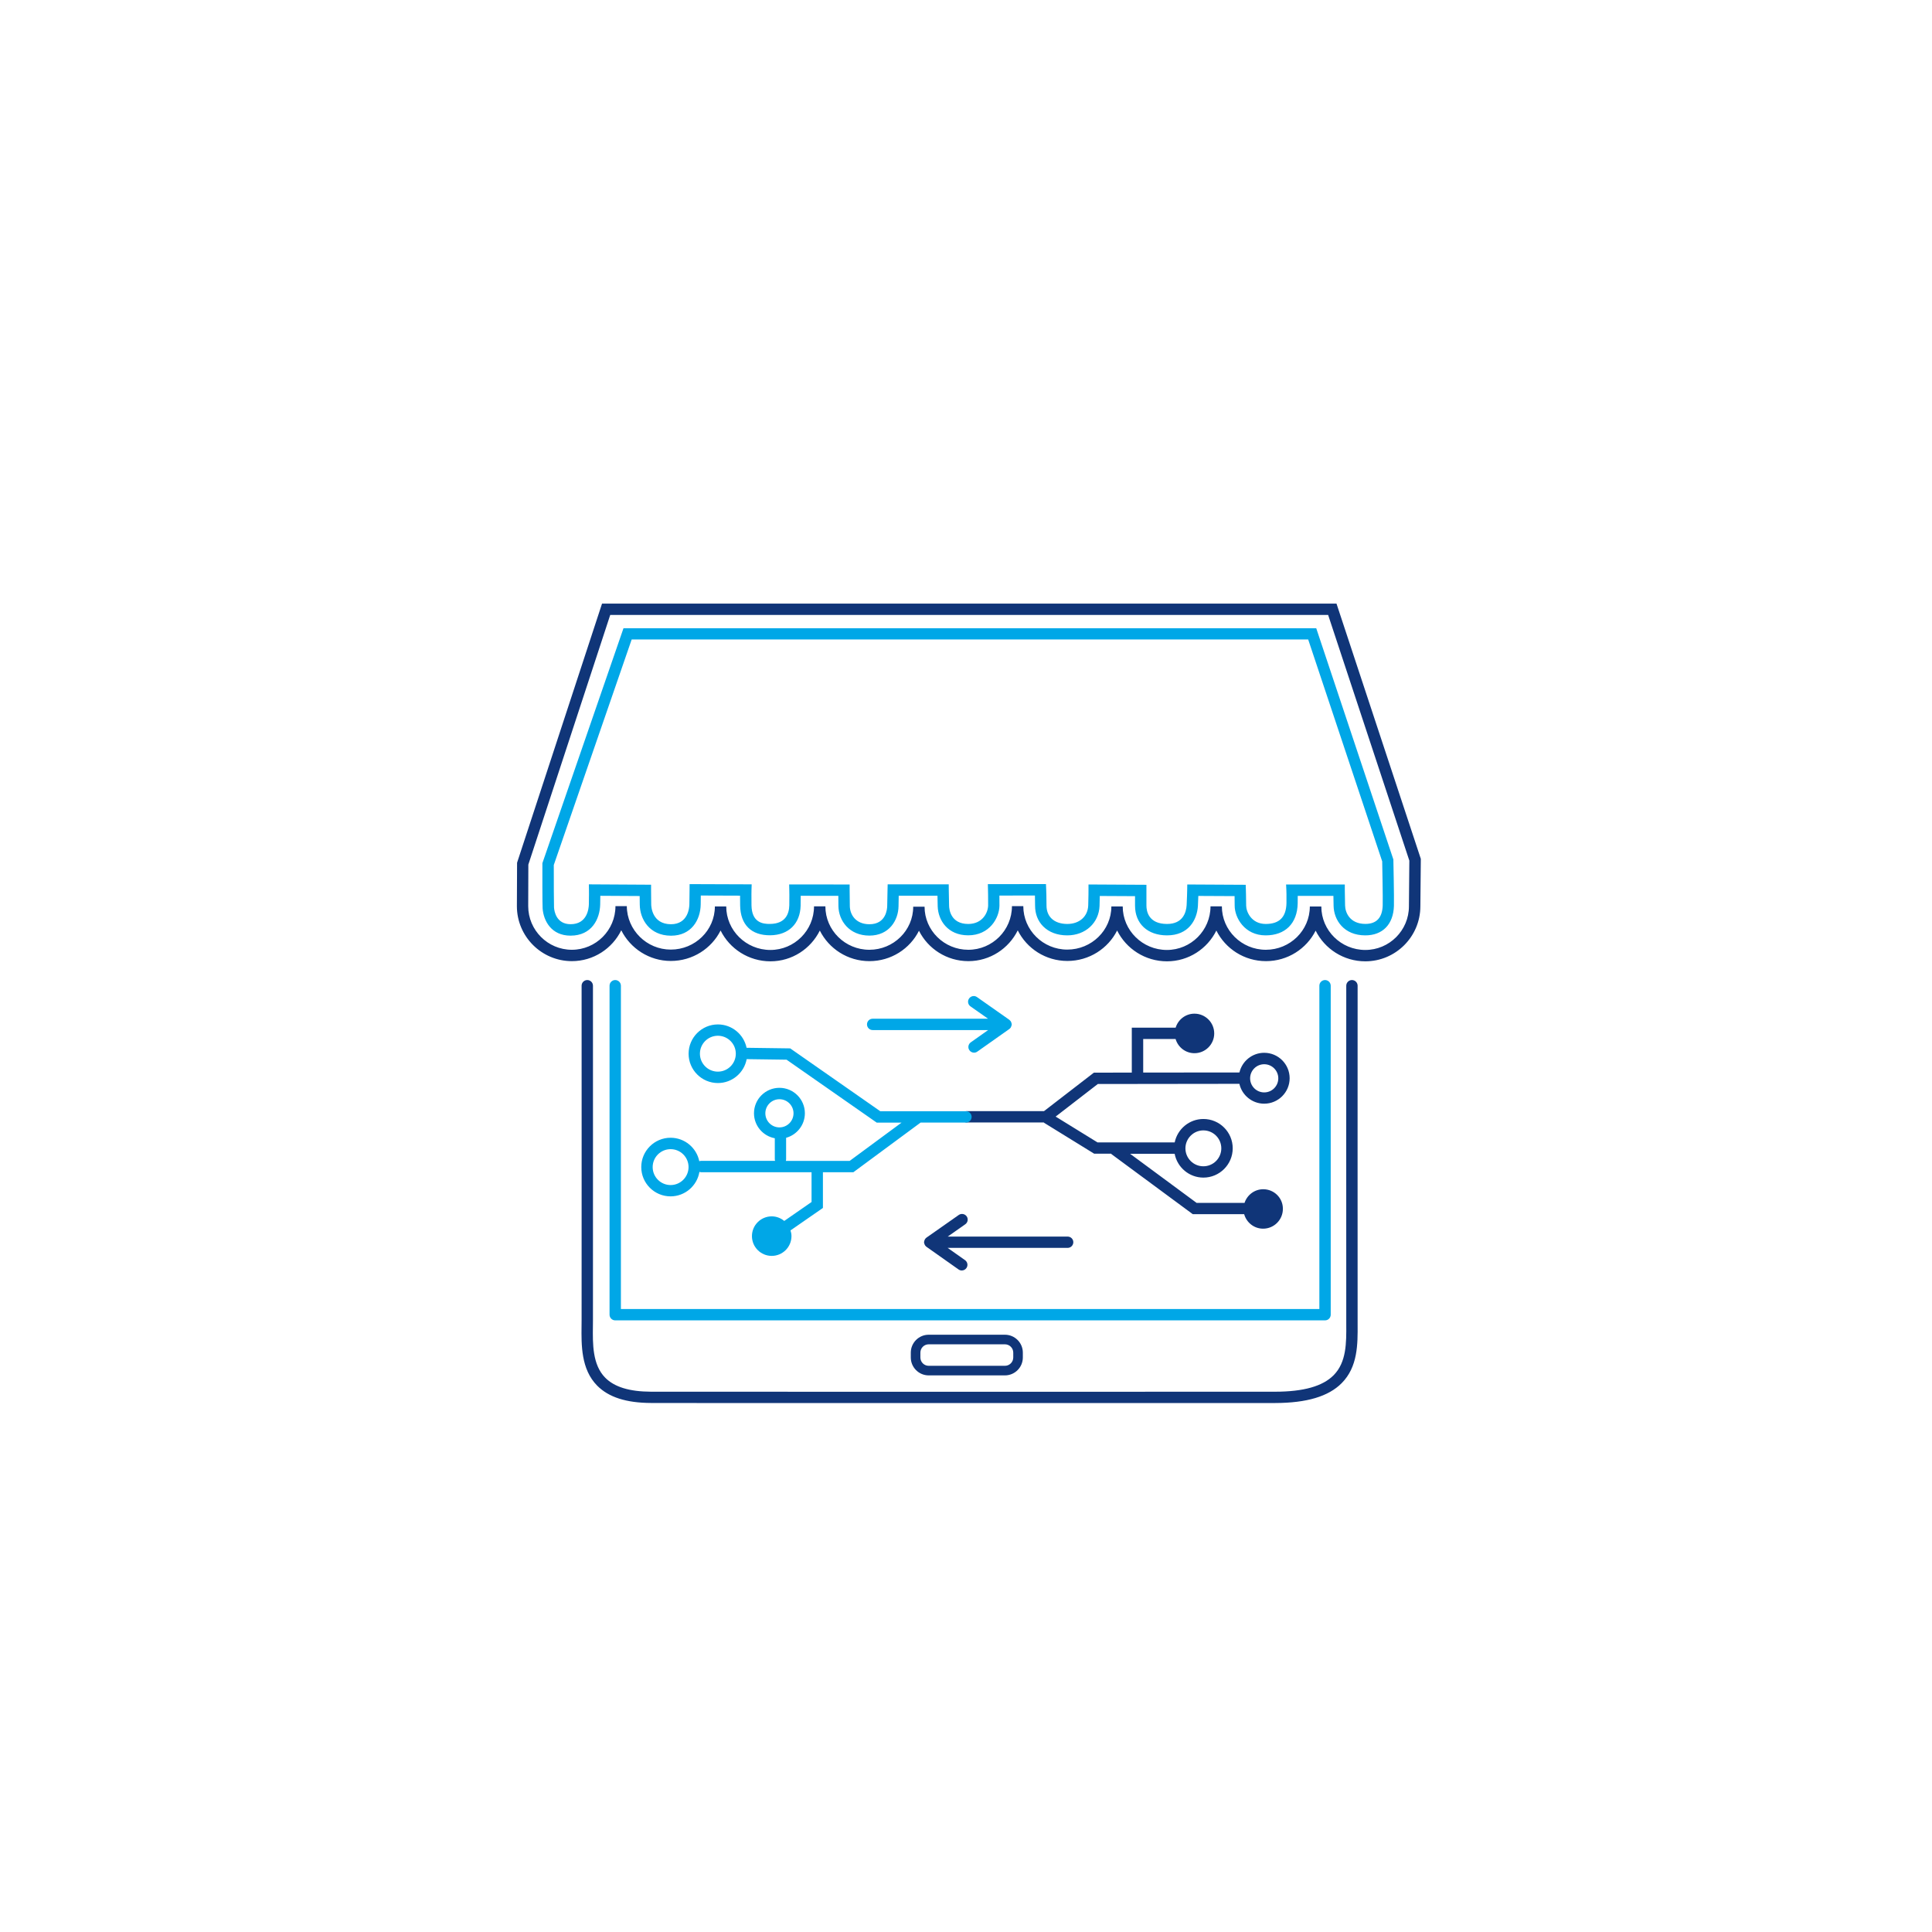 <?xml version="1.0" encoding="utf-8"?>
<!-- Generator: Adobe Illustrator 24.1.2, SVG Export Plug-In . SVG Version: 6.00 Build 0)  -->
<svg version="1.1" xmlns="http://www.w3.org/2000/svg" xmlns:xlink="http://www.w3.org/1999/xlink" x="0px" y="0px"
	 viewBox="0 0 425.2 425.2" style="enable-background:new 0 0 425.2 425.2;" xml:space="preserve">
<style type="text/css">
	.st0{display:none;}
	.st1{display:inline;fill:#103578;}
	.st2{fill:#103578;}
	.st3{fill:#00A7E7;}
	.st4{display:inline;fill:none;stroke:#00A7E7;stroke-width:2.5;stroke-linecap:round;stroke-miterlimit:10;}
	.st5{display:inline;fill:none;stroke:#103578;stroke-width:2.5;stroke-linecap:round;stroke-miterlimit:10;}
	.st6{display:inline;fill:#00A7E7;}
	.st7{display:inline;}
	.st8{fill:none;stroke:#103578;stroke-width:2.5;stroke-linecap:round;stroke-miterlimit:10;}
</style>
<g id="Ebene_1" class="st0">
	<rect class="st1" width="425.2" height="425.2"/>
</g>
<g id="Hilfslinien">
</g>
<g id="Tablet__x2B__Markise_1_">
	<path class="st2" d="M193.61,308.79c-24.78,0-46.21,0-50.33-0.02c-5.46-0.02-9.35-1.27-11.87-3.83c-3.54-3.6-3.47-8.91-3.42-13.18
		c0.01-0.42,0.01-0.84,0.01-1.24c0.02-5.76,0-72.9,0-73.58c0-0.69,0.56-1.25,1.25-1.25s1.25,0.56,1.25,1.25
		c0,0.68,0.02,67.83,0,73.59c0,0.41-0.01,0.83-0.01,1.27c-0.05,4-0.11,8.54,2.7,11.4c2.03,2.06,5.33,3.07,10.1,3.09
		c10.4,0.03,131.52,0.01,137.37,0c6.24-0.01,10.44-1.2,12.85-3.63c2.83-2.86,2.81-7.11,2.78-11.23l0-0.9c-0.02-8.65,0-72.94,0-73.59
		c0-0.69,0.56-1.25,1.25-1.25h0c0.69,0,1.25,0.56,1.25,1.25c0,0.65-0.02,64.93,0,73.58l0,0.89c0.03,4.41,0.06,9.41-3.51,13
		c-2.9,2.92-7.68,4.35-14.62,4.37C277.14,308.78,231.47,308.79,193.61,308.79z"/>
	<path class="st3" d="M291.62,290.59H135.4c-0.69,0-1.25-0.56-1.25-1.25v-72.4c0-0.69,0.56-1.25,1.25-1.25s1.25,0.56,1.25,1.25
		v71.15h153.72v-71.15c0-0.69,0.56-1.25,1.25-1.25s1.25,0.56,1.25,1.25v72.4C292.87,290.03,292.31,290.59,291.62,290.59z"/>
	<path class="st2" d="M221.17,302.7h-16.78c-2.17,0-3.94-1.77-3.94-3.94v-1.07c0-2.17,1.77-3.94,3.94-3.94h16.78
		c2.17,0,3.94,1.77,3.94,3.94v1.07C225.11,300.93,223.34,302.7,221.17,302.7z M204.39,295.86c-1.01,0-1.83,0.82-1.83,1.83v1.07
		c0,1.01,0.82,1.83,1.83,1.83h16.78c1.01,0,1.83-0.82,1.83-1.83v-1.07c0-1.01-0.82-1.83-1.83-1.83H204.39z"/>
</g>
<g id="Bild_Mitte">
	<path class="st2" d="M234.97,272.15h-26.39l3.86-2.71c0.57-0.4,0.7-1.18,0.31-1.74c-0.4-0.56-1.18-0.7-1.74-0.31l-7.1,4.98
		c-0.02,0.01-0.03,0.03-0.04,0.04c-0.09,0.07-0.17,0.14-0.23,0.23c-0.01,0.01-0.02,0.02-0.03,0.03c-0.01,0.01-0.01,0.02-0.01,0.03
		c-0.01,0.02-0.03,0.04-0.04,0.06c-0.06,0.1-0.1,0.21-0.13,0.32c-0.01,0.02-0.01,0.04-0.02,0.06c0,0.02-0.01,0.04-0.01,0.06
		c-0.01,0.06-0.04,0.11-0.04,0.18c0,0.06,0.03,0.11,0.03,0.17c0,0.02,0,0.04,0.01,0.06c0,0.02,0.01,0.04,0.02,0.07
		c0.03,0.11,0.07,0.22,0.13,0.32c0.01,0.02,0.03,0.04,0.04,0.07c0.01,0.01,0.01,0.02,0.01,0.03c0.01,0.02,0.03,0.03,0.05,0.05
		c0.05,0.06,0.09,0.11,0.14,0.16c0.03,0.02,0.06,0.04,0.09,0.07c0.01,0.01,0.01,0.02,0.03,0.03l7.04,4.97
		c0.22,0.16,0.47,0.23,0.72,0.23c0.39,0,0.78-0.18,1.02-0.53c0.4-0.56,0.26-1.34-0.3-1.74l-3.83-2.7h26.41
		c0.69,0,1.25-0.56,1.25-1.25S235.66,272.15,234.97,272.15z"/>
	<path class="st3" d="M222.61,225.74c0.01-0.02,0.01-0.04,0.02-0.07c0-0.02,0.01-0.04,0.01-0.06c0.01-0.06,0.03-0.11,0.03-0.17
		c0-0.06-0.03-0.12-0.04-0.18c0-0.02,0-0.04-0.01-0.06c0-0.02-0.01-0.04-0.02-0.06c-0.03-0.12-0.07-0.22-0.13-0.32
		c-0.01-0.02-0.03-0.04-0.04-0.06c-0.01-0.01-0.01-0.02-0.01-0.03c-0.01-0.01-0.02-0.02-0.03-0.03c-0.07-0.09-0.14-0.16-0.23-0.23
		c-0.02-0.01-0.02-0.03-0.04-0.04l-7.1-4.99c-0.56-0.4-1.34-0.26-1.74,0.31c-0.4,0.56-0.26,1.34,0.31,1.74l3.86,2.71h-25.39
		c-0.69,0-1.25,0.56-1.25,1.25s0.56,1.25,1.25,1.25h25.41l-3.82,2.7c-0.56,0.4-0.7,1.18-0.3,1.74c0.24,0.35,0.63,0.53,1.02,0.53
		c0.25,0,0.5-0.07,0.72-0.23l7.04-4.97c0.01-0.01,0.02-0.02,0.03-0.03c0.03-0.02,0.06-0.04,0.08-0.06c0.05-0.05,0.1-0.1,0.14-0.16
		c0.01-0.02,0.03-0.03,0.05-0.05c0.01-0.01,0.01-0.02,0.01-0.03c0.01-0.02,0.03-0.04,0.04-0.07
		C222.54,225.96,222.58,225.85,222.61,225.74z"/>
	<path class="st2" d="M278.02,261.73c-1.93,0-3.55,1.27-4.12,3.01h-10.54l-14.64-10.81h9.8c0.57,2.98,3.19,5.24,6.33,5.24
		c3.55,0,6.45-2.89,6.45-6.45s-2.89-6.45-6.45-6.45c-3.11,0-5.71,2.21-6.32,5.15h-16.99l-9.21-5.68l9.28-7.17l31.16-0.04
		c0.56,2.5,2.8,4.37,5.46,4.37c3.09,0,5.6-2.51,5.6-5.6s-2.51-5.6-5.6-5.6c-2.65,0-4.87,1.85-5.45,4.33l-21.18,0.02v-7.38h7.13
		c0.53,1.8,2.18,3.12,4.15,3.12c2.4,0,4.35-1.95,4.35-4.35c0-2.4-1.95-4.35-4.35-4.35c-1.96,0-3.59,1.3-4.14,3.08h-9.65v9.89
		l-8.34,0.01l-10.98,8.47h-16.98c-0.69,0-1.25,0.56-1.25,1.25s0.56,1.25,1.25,1.25h16.93c0.04,0.03,0.06,0.07,0.1,0.09l10.99,6.78
		h3.73c0.04,0.04,0.07,0.1,0.12,0.13l17.85,13.18h11.31c0.51,1.84,2.18,3.19,4.17,3.19c2.4,0,4.35-1.95,4.35-4.35
		C282.37,263.67,280.42,261.73,278.02,261.73z M264.84,248.78c2.18,0,3.95,1.77,3.95,3.95c0,2.18-1.77,3.95-3.95,3.95
		s-3.95-1.77-3.95-3.95C260.9,250.55,262.67,248.78,264.84,248.78z M278.23,234.22c1.71,0,3.1,1.39,3.1,3.1s-1.39,3.1-3.1,3.1
		s-3.1-1.39-3.1-3.1S276.52,234.22,278.23,234.22z"/>
	<path class="st3" d="M212.6,244.56h-18.87l-19.82-13.83l-9.6-0.13c-0.61-2.93-3.21-5.14-6.31-5.14c-3.55,0-6.45,2.89-6.45,6.45
		s2.89,6.45,6.45,6.45c3.15,0,5.77-2.27,6.33-5.26l8.78,0.12l19.84,13.85h5.47L187,255.49h-14.05c0.03-0.1,0.06-0.2,0.06-0.32v-4.76
		c2.37-0.65,4.13-2.82,4.13-5.4c0-3.09-2.51-5.6-5.6-5.6s-5.6,2.51-5.6,5.6c0,2.74,1.98,5.02,4.58,5.5v4.65
		c0,0.11,0.04,0.21,0.06,0.32h-16.27c-0.14,0-0.28,0.04-0.41,0.08c-0.6-2.94-3.2-5.16-6.32-5.16c-3.55,0-6.45,2.89-6.45,6.45
		s2.89,6.45,6.45,6.45c3.19,0,5.85-2.34,6.35-5.39c0.12,0.04,0.24,0.08,0.37,0.08h24.31v6.55l-6.01,4.17
		c-0.75-0.62-1.71-1.01-2.76-1.01c-2.4,0-4.35,1.95-4.35,4.35c0,2.4,1.95,4.35,4.35,4.35c2.4,0,4.35-1.95,4.35-4.35
		c0-0.44-0.09-0.86-0.21-1.26l7.13-4.94v-7.86h6.7l14.8-10.93h9.98c0.69,0,1.25-0.56,1.25-1.25S213.29,244.56,212.6,244.56z
		 M157.99,235.85c-2.18,0-3.95-1.77-3.95-3.95c0-2.18,1.77-3.95,3.95-3.95c2.18,0,3.95,1.77,3.95,3.95
		C161.94,234.08,160.17,235.85,157.99,235.85z M147.59,260.81c-2.18,0-3.95-1.77-3.95-3.95c0-2.18,1.77-3.95,3.95-3.95
		c2.18,0,3.95,1.77,3.95,3.95C151.53,259.04,149.76,260.81,147.59,260.81z M168.44,245.02c0-1.71,1.39-3.1,3.1-3.1s3.1,1.39,3.1,3.1
		c0,1.71-1.39,3.1-3.1,3.1S168.44,246.73,168.44,245.02z"/>
</g>
<g id="Markise">
	<path class="st2" d="M300.48,211.57c-4.79,0-8.95-2.76-10.93-6.75c-1.99,3.97-6.14,6.71-10.93,6.71c-4.78,0-8.93-2.74-10.92-6.73
		c-1.98,4-6.1,6.77-10.86,6.77c-4.82,0-8.99-2.77-10.98-6.78c-1.99,3.96-6.15,6.7-10.95,6.7c-4.78,0-8.93-2.74-10.92-6.73
		c-1.98,4-6.1,6.77-10.86,6.77c-4.77,0-8.9-2.73-10.88-6.69c-1.98,3.96-6.12,6.69-10.9,6.69c-4.78,0-8.93-2.74-10.92-6.73
		c-1.98,4-6.1,6.77-10.86,6.77c-4.82,0-8.99-2.77-10.98-6.78c-1.99,3.96-6.15,6.7-10.95,6.7c-4.76,0-8.91-2.76-10.91-6.75
		c-1.97,4.02-6.1,6.79-10.87,6.79c-6.67,0-12.1-5.43-12.1-12.1l0.04-9.55l0.06-0.19l18.64-56.85h161.64l18.56,56.18l-0.1,10.46
		C312.58,206.15,307.16,211.57,300.48,211.57z M290.8,199.51c0,5.27,4.34,9.56,9.68,9.56c5.3,0,9.6-4.31,9.6-9.6v-0.01l0.09-10.05
		l-17.87-54.07H134.3l-18.02,54.94l-0.03,9.15c0,5.29,4.31,9.6,9.6,9.6c5.3,0,9.6-4.31,9.6-9.6l2.5-0.01
		c0.03,5.28,4.38,9.57,9.68,9.57c5.35,0,9.7-4.26,9.7-9.5h2.5c0,5.28,4.36,9.58,9.72,9.58c5.3,0,9.6-4.31,9.6-9.6h2.5
		c0,5.27,4.34,9.56,9.68,9.56c5.32,0,9.65-4.25,9.65-9.48h2.5c0,5.23,4.32,9.48,9.63,9.48c5.3,0,9.6-4.31,9.6-9.6h2.5
		c0,5.27,4.34,9.56,9.68,9.56c5.35,0,9.7-4.26,9.7-9.5h2.5c0,5.28,4.36,9.58,9.72,9.58c5.3,0,9.6-4.31,9.6-9.6h2.5
		c0,5.27,4.34,9.56,9.68,9.56c5.34,0,9.68-4.27,9.68-9.53H290.8z"/>
	<path class="st3" d="M147.7,205.93c-0.03,0-0.05,0-0.08,0c-4.65-0.04-6.79-3.59-6.82-6.87l-0.02-1.84c0-0.01,0-0.01,0-0.02
		l-8.66-0.05c0,0.53-0.01,1.19-0.03,1.93c-0.08,3.16-1.84,6.84-6.52,6.84c-0.02,0-0.03,0-0.05,0c-4.18-0.02-5.9-3.25-6.1-6
		c-0.06-0.81-0.06-8.83-0.05-9.74v-0.21l17.85-51.71h152.46l16.98,50.91l0,0.19c0.01,0.33,0.17,8.08,0.12,10
		c-0.12,4.07-2.48,6.5-6.3,6.5c-4.72,0-6.93-3.38-6.98-6.52c-0.02-0.97-0.03-1.67-0.04-2.17h-7.85c0,0.46,0,1.02-0.01,1.65
		c-0.09,4.41-2.73,7.04-7.06,7.04c-4.64,0-6.81-3.9-6.81-6.54c0-0.79-0.01-1.52-0.02-2.1l-7.98-0.04c-0.02,0.72-0.05,1.6-0.09,2.22
		c-0.21,3.12-2.1,6.46-6.8,6.46c-4.28,0-7.04-2.57-7.04-6.54l0-2.09l-7.76-0.04c-0.01,0.62-0.02,1.4-0.05,2.18
		c-0.14,3.76-3.12,6.49-7.1,6.49c-2.18,0-4.01-0.68-5.3-1.97c-1.18-1.18-1.79-2.76-1.79-4.57c0-0.75-0.01-1.58-0.03-2.23l-7.82,0.01
		c0.01,0.68,0.02,1.51,0.01,2.23c-0.04,2.71-2.19,6.52-6.88,6.52c-4.49,0-6.62-3.3-6.71-6.37c-0.02-0.82-0.04-1.68-0.05-2.35h-8.53
		c-0.01,0.66-0.03,1.51-0.04,2.3c-0.04,3.12-2.07,6.48-6.41,6.48c-4.43,0-6.78-3.28-6.82-6.51c-0.01-1.01-0.02-1.73-0.02-2.24
		l-8.28-0.01c0,0.64,0,1.43-0.02,2.19c-0.1,3.95-2.65,6.45-6.65,6.5c-4.22,0.05-6.59-2.33-6.66-6.55c-0.01-0.88-0.02-1.61-0.02-2.17
		l-8.64-0.03c-0.01,0.53-0.01,1.21-0.02,1.96C154.16,202.49,152.13,205.93,147.7,205.93z M129.6,194.63l13.69,0.08v1.24
		c0,0.36,0,0.69,0.01,1.23l0.02,1.84c0,0.45,0.15,4.36,4.34,4.39c3.8-0.01,4.05-3.66,4.06-4.4c0.02-1.81,0.04-3.19,0.04-3.19
		l0.01-1.24l13.66,0.05l-0.04,1.28c0,0.01-0.03,1.26,0,3.34c0.06,3.72,2.39,4.14,4.13,4.09c3.38-0.05,4.14-2.24,4.19-4.07
		c0.04-1.55,0-3.33,0-3.34l-0.03-1.28l13.31,0.01l0,1.25c0,0.02,0,0.43,0.04,3.46c0.02,2.01,1.37,4.04,4.32,4.04
		c3.67,0,3.9-3.35,3.91-4.02c0.02-1.65,0.07-3.54,0.07-3.54l0.03-1.22h13.44l0.01,1.24c0,0,0.02,1.85,0.07,3.54
		c0.02,0.66,0.31,3.94,4.21,3.94c3.15,0,4.35-2.49,4.38-4.06c0.02-1.46-0.03-3.41-0.03-3.42l-0.03-1.28l12.79-0.02l0.05,1.2
		c0,0.08,0.08,1.93,0.07,3.54c0,1.13,0.36,2.1,1.06,2.8c0.81,0.81,2.02,1.24,3.52,1.24c2.66,0,4.51-1.64,4.6-4.08
		c0.06-1.69,0.06-3.34,0.06-3.35l0-1.26l12.75,0.07l0,4.58c0,1.21,0.44,4.04,4.54,4.04c3.51,0,4.21-2.58,4.31-4.12
		c0.07-1.13,0.12-3.31,0.12-3.34l0.02-1.23l12.86,0.07l0.04,1.2c0,0,0.05,1.53,0.06,3.38c0,1.27,1.09,4.04,4.31,4.04
		c3,0,4.5-1.5,4.56-4.59c0.03-1.59-0.02-2.77-0.02-2.79l-0.06-1.31l12.92,0v1.25c0,0.02,0,0.38,0.06,3.37
		c0.03,1.51,1,4.06,4.48,4.06c2.44,0,3.72-1.37,3.8-4.08c0.05-1.7-0.09-8.46-0.11-9.68l-16.29-48.84H139.02l-17.14,49.63
		c0,3.43,0.01,8.82,0.05,9.35c0.06,0.86,0.51,3.66,3.62,3.68c0.01,0,0.02,0,0.03,0c3.63,0,4-3.37,4.02-4.4
		c0.04-1.75,0.02-3.09,0.02-3.1L129.6,194.63z"/>
</g>
<g id="Verknüpfungen_Gesichter" class="st0">
	<line class="st4" x1="219.52" y1="307.8" x2="238.3" y2="307.8"/>
	<polyline class="st4" points="257.82,283.54 237.43,283.54 231.11,289.86 208.75,289.86 203.3,285.01 197.48,284.88 	"/>
	<polyline class="st4" points="190.55,302.4 203.7,302.4 216.59,289.92 	"/>
	<circle class="st5" cx="193.65" cy="284.61" r="2.86"/>
	<circle class="st5" cx="215.34" cy="307.8" r="3.18"/>
	<circle class="st6" cx="241.3" cy="307.8" r="2.86"/>
	<circle class="st5" cx="186.55" cy="302.48" r="2.86"/>
	<circle class="st4" cx="260.96" cy="283.68" r="2.86"/>
	<line class="st4" x1="196.18" y1="265.16" x2="218.96" y2="265.16"/>
	<circle class="st1" cx="193.01" cy="265.16" r="3.18"/>
	<circle class="st4" cx="222.73" cy="264.81" r="3.18"/>
</g>
<g id="Gesichter" class="st0">
	<g class="st7">
		<line class="st8" x1="165.49" y1="280.61" x2="165.01" y2="284.28"/>
		<line class="st8" x1="167.27" y1="280.62" x2="161.57" y2="280.45"/>
		<path class="st8" d="M145.45,310.99c3.78,1.73,18.96,2.3,20.68,2.22c1.73-0.08,3.51-1.13,3.79-3.69c0.24-2.25-0.46-3.02-0.19-4.05
			c0.27-1.05,1.81-0.62,2.04-2.33c0.13-0.93-1.86-2.3-1.87-2.54c-0.01-0.24,3.26-0.15,3.37-1.04c0.17-1.31-1.12-1.86-0.51-3.96
			c0.3-1.02,2.85-1.13,3.98-1.7c0.7-0.35,1.44-1.35,0.93-2.27c-0.52-0.92-6.36-8.77-6.12-10.36c0.24-1.59,1.72-2.56,1.84-4.41
			c0.1-1.67-0.73-4-0.92-6.01c-0.43-4.57-2.06-8.39-3.61-10.74c-3.82-5.76-13.54-8.55-20.46-8.28c-5.98,0.23-7.74,0.33-7.74,0.33"/>
	</g>
	<path class="st4" d="M279.94,311c-3.79,1.72-18.96,2.25-20.69,2.16c-1.73-0.09-3.51-1.14-3.78-3.7c-0.24-2.25,0.47-3.02,0.2-4.05
		c-0.27-1.05-1.81-0.63-2.03-2.33c-0.12-0.93,1.87-2.3,1.88-2.53s-3.26-0.16-3.37-1.04c-0.17-1.31,1.13-1.85,0.52-3.96
		c-0.3-1.02-2.84-1.14-3.98-1.71c-0.7-0.35-1.44-1.36-0.92-2.28c0.52-0.92,6.38-8.75,6.15-10.34s-1.72-2.56-1.83-4.42
		c-0.1-1.67,0.74-3.99,0.94-6.01c0.44-4.57,2.08-8.39,3.64-10.73c3.84-5.75,13.57-8.51,20.48-8.23c5.98,0.25,7.75,0.36,7.75,0.36"/>
</g>
</svg>
